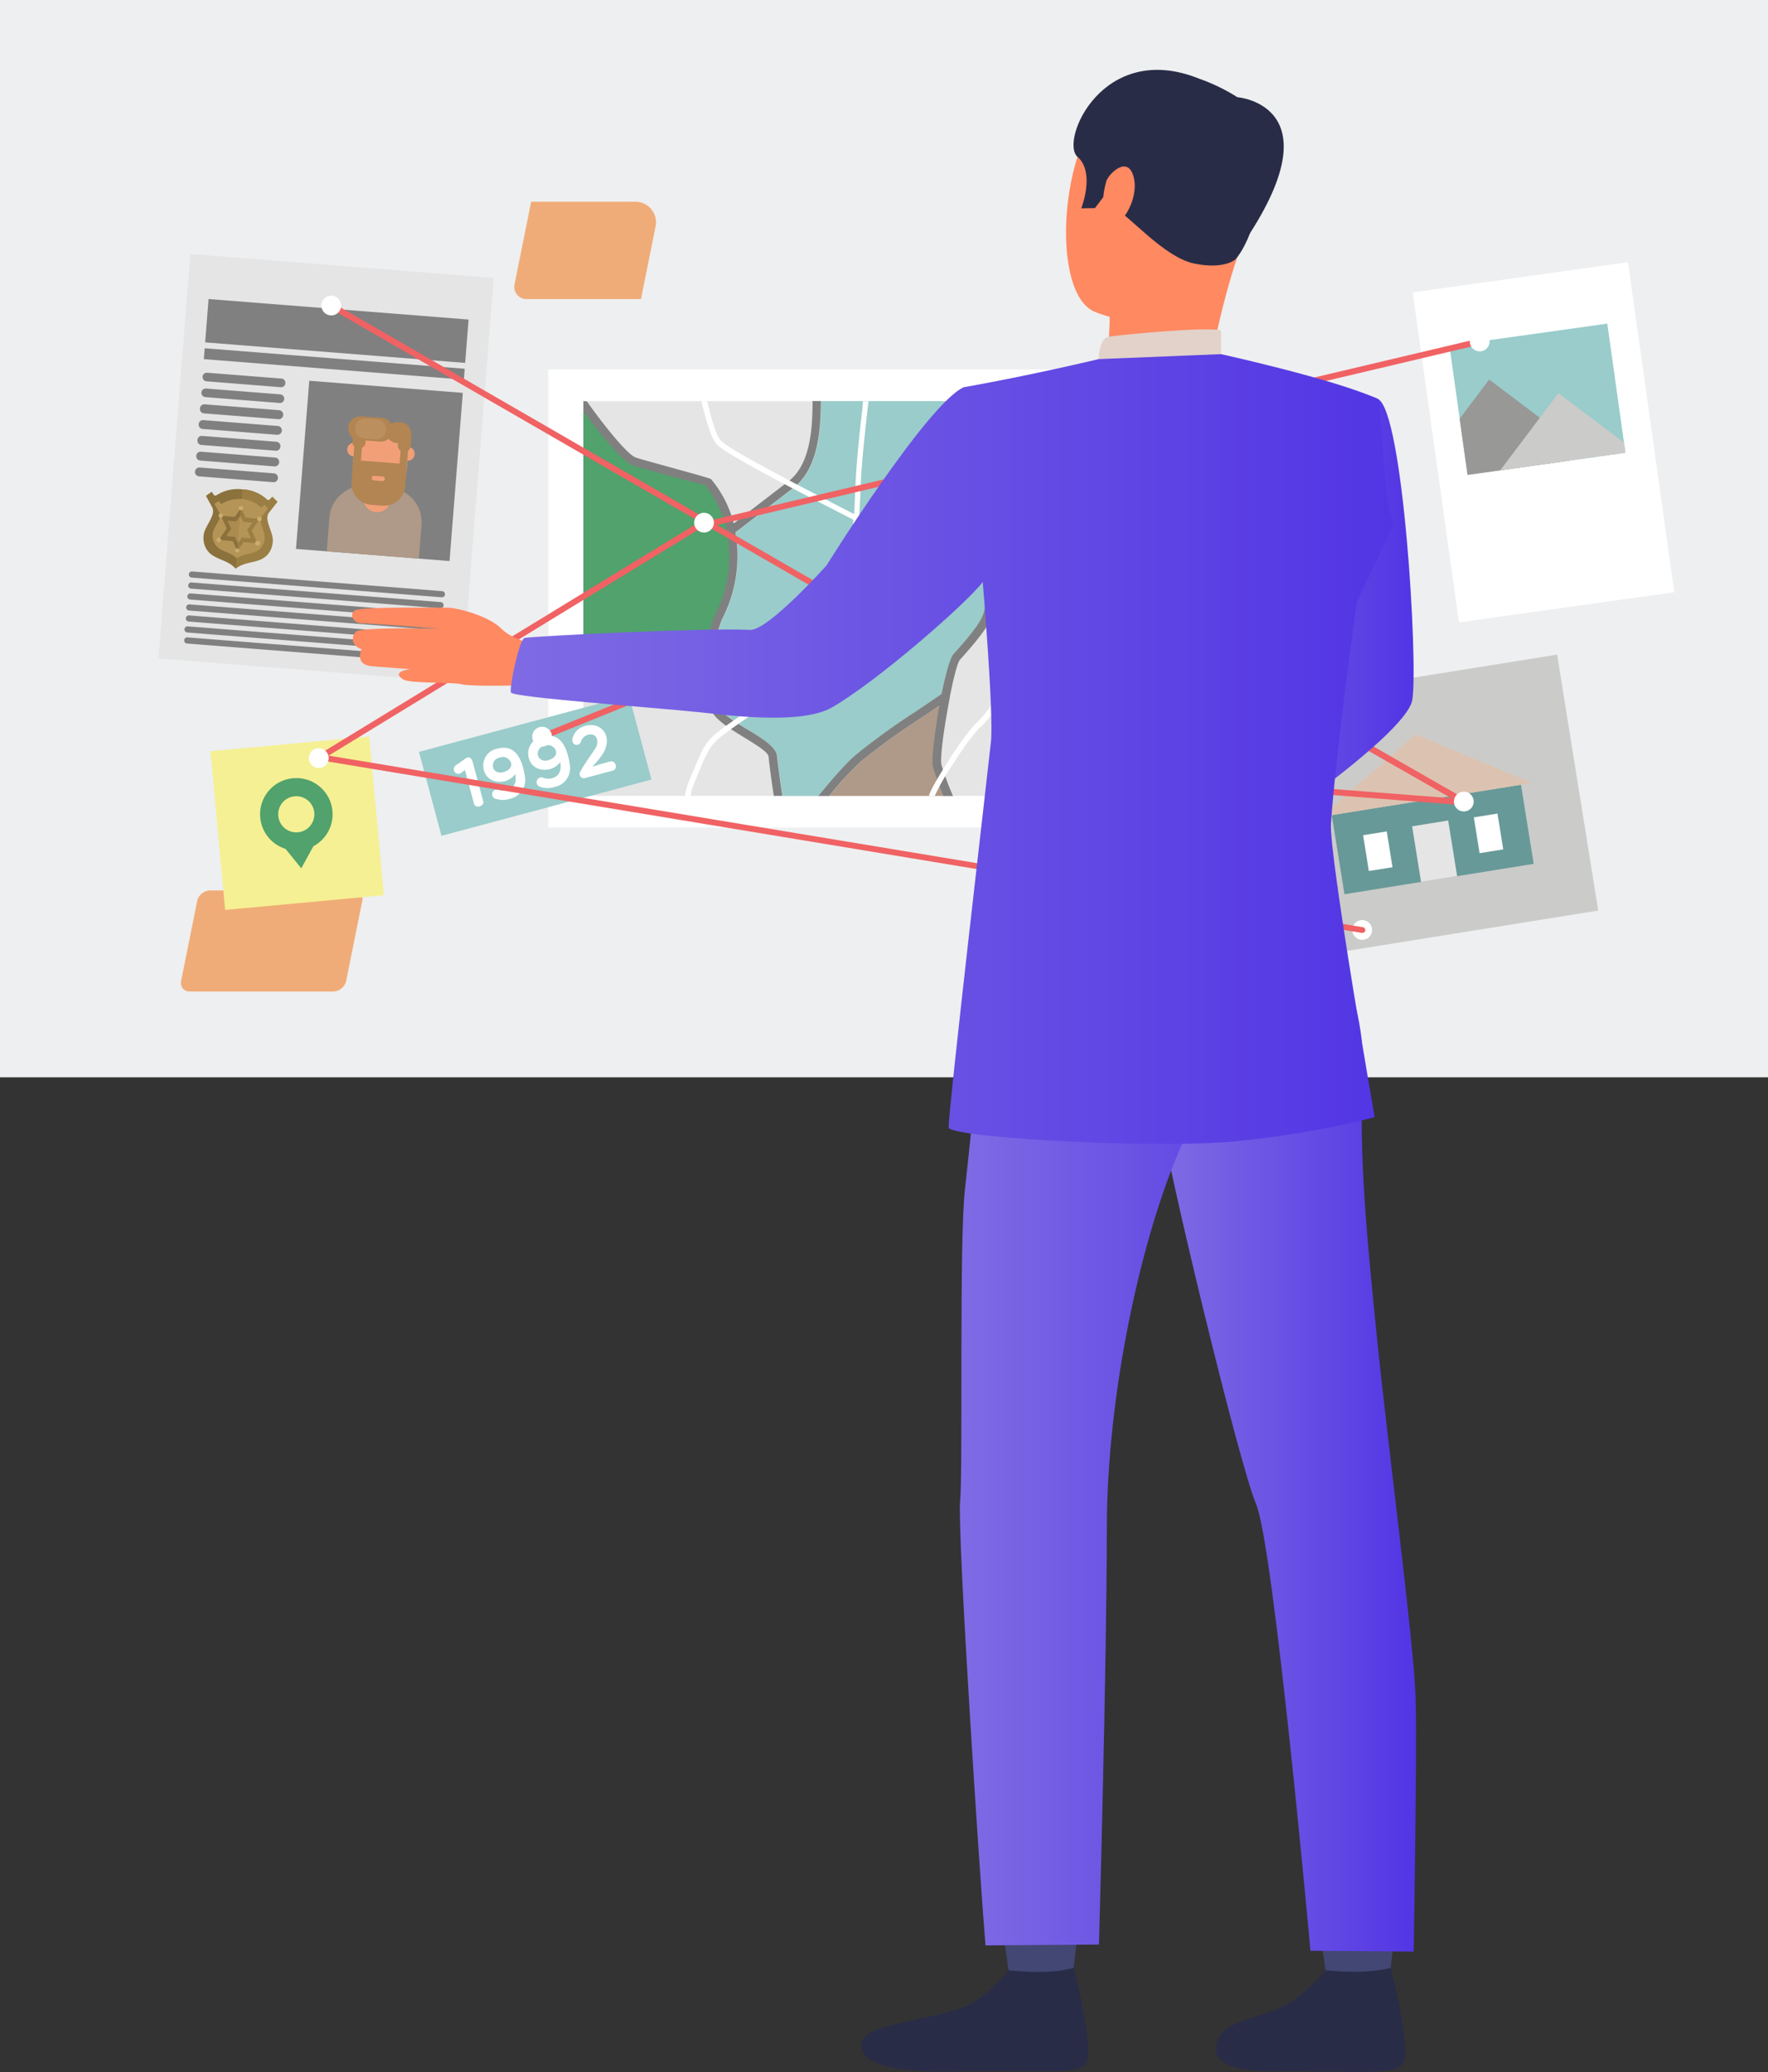 <svg xmlns="http://www.w3.org/2000/svg" xmlns:xlink="http://www.w3.org/1999/xlink" viewBox="0 0 411.85 482.7"><rect x="0" y="0" width="411.85" height="482.7" fill="#333333" stroke="none"/><defs><style>.cls-1{fill:#f8f9fa;opacity:0.95;}.cls-2{fill:#f0ac78;}.cls-10,.cls-11,.cls-12,.cls-13,.cls-15,.cls-16,.cls-17,.cls-18,.cls-2,.cls-20,.cls-21,.cls-22,.cls-26,.cls-27,.cls-28,.cls-29,.cls-30,.cls-31,.cls-32,.cls-33,.cls-5,.cls-8,.cls-9{fill-rule:evenodd;}.cls-27,.cls-3{fill:#cbcbca;}.cls-4{fill:#679998;}.cls-5{fill:#dcc3b1;}.cls-13,.cls-6{fill:#e5e5e5;}.cls-7,.cls-8{fill:#fff;}.cls-9{fill:#af9988;}.cls-10,.cls-19{fill:#99cccb;}.cls-11{fill:#51a26d;}.cls-12,.cls-14{fill:gray;}.cls-15{fill:#f29f78;}.cls-16{fill:#b28552;}.cls-17{fill:#bc905e;}.cls-18{fill:#f06263;}.cls-20{fill:#986a42;}.cls-21{fill:#a87950;}.cls-22{fill:#be895f;}.cls-23{fill:#af7e54;}.cls-24{fill:#b3b2b3;}.cls-25{fill:#f5f093;}.cls-26{fill:#989897;}.cls-28{fill:#93893f;}.cls-29{fill:#8b713c;}.cls-30{fill:#9b7e43;}.cls-31{fill:#b59557;}.cls-32{fill:#ccad6f;}.cls-33{fill:#ac8c4e;}.cls-34{fill:#ff8961;}.cls-35{fill:url(#Degradado_sin_nombre_141);}.cls-36{fill:#424773;}.cls-37{fill:#292c47;}.cls-38{fill:url(#Degradado_sin_nombre_141-2);}.cls-39{fill:url(#Degradado_sin_nombre_141-3);}.cls-40{fill:#e2d2ca;}.cls-41{fill:url(#Degradado_sin_nombre_141-4);}</style><linearGradient id="Degradado_sin_nombre_141" x1="271.75" y1="146.2" x2="329.27" y2="146.2" gradientUnits="userSpaceOnUse"><stop offset="0" stop-color="#7f6be4"/><stop offset="1" stop-color="#5235e4"/></linearGradient><linearGradient id="Degradado_sin_nombre_141-2" x1="270.77" y1="331.19" x2="329.85" y2="331.19" xlink:href="#Degradado_sin_nombre_141"/><linearGradient id="Degradado_sin_nombre_141-3" x1="223.6" y1="328.59" x2="311.6" y2="328.59" xlink:href="#Degradado_sin_nombre_141"/><linearGradient id="Degradado_sin_nombre_141-4" x1="118.97" y1="174.5" x2="324.59" y2="174.5" xlink:href="#Degradado_sin_nombre_141"/></defs><title>investigations_2</title><g id="Layer_2" data-name="Layer 2"><g id="Layer_1-2" data-name="Layer 1"><rect class="cls-1" width="411.85" height="250.97"/><path class="cls-2" d="M82.37,207.44H48.93a3.18,3.18,0,0,0-3,2.47l-3.74,18.6a2,2,0,0,0,2,2.47H77.64a3.18,3.18,0,0,0,3-2.47l3.74-18.6A2,2,0,0,0,82.37,207.44Z"/><rect class="cls-3" x="297.07" y="157.74" width="70.89" height="60.39" transform="translate(-25.58 55.07) rotate(-9.12)"/><rect class="cls-4" x="311.43" y="186.24" width="44.64" height="18.67" transform="translate(-26.78 55.36) rotate(-9.12)"/><polygon class="cls-5" points="307.64 190.31 356.89 182.4 329.81 171.09 307.64 190.31"/><rect class="cls-6" x="329.93" y="191.74" width="8.51" height="13.13" transform="translate(-27.2 55.47) rotate(-9.12)"/><rect class="cls-7" x="318.16" y="194.08" width="5.58" height="8.45" transform="translate(-27.37 53.37) rotate(-9.12)"/><rect class="cls-7" x="343.96" y="189.93" width="5.58" height="8.45" transform="translate(-26.39 57.4) rotate(-9.12)"/><path class="cls-8" d="M317.33,214.34a2.3,2.3,0,1,0,2.29,2.29A2.3,2.3,0,0,0,317.33,214.34Z"/><rect class="cls-7" x="127.73" y="86.06" width="156.39" height="106.73"/><rect class="cls-6" x="135.89" y="93.45" width="140.07" height="91.95"/><path class="cls-9" d="M218.73,165.11l.13-.74c-1.61,1.1-3.19,2.17-4.72,3.19a153.89,153.89,0,0,0-13.42,9.72,72.6,72.6,0,0,0-7.5,8.13h26.62a63.41,63.41,0,0,1-2.44-6.68C217,177.14,217.68,171,218.73,165.11Z"/><path class="cls-10" d="M225.38,105.26a45.1,45.1,0,0,1-2.83-11.81H191.29c0,7.39-.8,15.89-6.43,20.22l-13.49,10.38a28.79,28.79,0,0,1,.38,2.92,31.93,31.93,0,0,1-3.39,17.1,21.58,21.58,0,0,0-1.77,8.32,54.72,54.72,0,0,0,.79,11.88c.32,1.72,3.77,3.83,7,5.82s6.47,4,6.68,6c.24,2.42.71,5.78,1.25,9.33h8.37c2.47-3,6.27-7.56,8.77-9.63a156.23,156.23,0,0,1,13.59-9.84c1.93-1.3,4-2.66,6.34-4.3.92-4.52,2-8.38,2.74-9.24,6.82-7.57,7.05-9,7.49-11.62h0a30.9,30.9,0,0,1,2.71-8.59c2.08-4.64-4.29-20.34-6.64-26.13Z"/><path class="cls-11" d="M164.57,112.7c-.3-.14-3.58-.91-7.34-2-4.25-1.17-8.85-2.44-9.92-2.79-2.13-.71-6.94-6.33-11.42-12.47V150c.75.62,1.54,1.21,2.32,1.79s1.46,1.09,2.2,1.69a28.54,28.54,0,0,0,4.65,3.11l.94.54a9.67,9.67,0,0,0,3.68,1,29.48,29.48,0,0,0,5.83,0,52.61,52.61,0,0,1,5.79-.28h.61a14.77,14.77,0,0,1,2.43.26l.61.1c-.08-1.72-.09-3.47,0-5.16a23.81,23.81,0,0,1,2-9.35,30.74,30.74,0,0,0,3.26-16.46A25.57,25.57,0,0,0,164.57,112.7Z"/><path class="cls-12" d="M183.67,112.13l-12.76,9.81a25.76,25.76,0,0,0-5.2-10.23l0,0,0-.05c-.24-.23-4-1.25-8-2.36s-8.63-2.38-9.58-2.7C146.38,106,142,100.75,137.78,95l-1.1-1.53h-.79v2.23l.32.45c4.4,6,9.14,11.59,11.24,12.29,1.05.35,5.53,1.58,9.67,2.73,3.67,1,6.87,1.76,7.15,1.89a25,25,0,0,1,5.54,14.09,30,30,0,0,1-3.18,16,23.3,23.3,0,0,0-2,9.12,49.64,49.64,0,0,0,0,5l-.6-.1a13.93,13.93,0,0,0-2.36-.25h-.6a50.08,50.08,0,0,0-5.65.27,28.73,28.73,0,0,1-5.68,0,9.67,9.67,0,0,1-3.59-.94l-.91-.53a28.43,28.43,0,0,1-4.54-3c-.72-.59-1.42-1.11-2.14-1.65s-1.61-1.2-2.37-1.83l-.32-.25v2.49c.51.4,1,.78,1.52,1.16.74.55,1.47,1.09,2.08,1.59a30.26,30.26,0,0,0,4.8,3.22l.91.52a11.42,11.42,0,0,0,4.37,1.19,31.25,31.25,0,0,0,6.08,0,49.1,49.1,0,0,1,5.45-.26h.6a13.65,13.65,0,0,1,2,.24l1,.16a51,51,0,0,0,.69,5.31c.47,2.58,4.31,4.93,7.91,7.14,2.91,1.78,5.65,3.46,5.76,4.51.24,2.39.69,5.67,1.21,9.14h2c-.54-3.55-1-6.91-1.25-9.33-.21-2-3.35-4-6.68-6s-6.7-4.1-7-5.82a54.72,54.72,0,0,1-.79-11.88,21.58,21.58,0,0,1,1.77-8.32,31.93,31.93,0,0,0,3.39-17.1,28.79,28.79,0,0,0-.38-2.92l13.49-10.38c5.63-4.33,6.39-12.83,6.43-20.22h-1.95C189.3,100.42,188.61,108.33,183.67,112.13Z"/><path class="cls-11" d="M226.42,104.21l.34.82c2.51,6.2,9.32,23,6.82,28.59-.32.7-.59,1.35-.83,1.94l10.8-2c3.51-.65,5.57-2.3,7.73-4a29.28,29.28,0,0,1,4.4-3.08c3.05-1.66,3.16-6.09,3.26-10.21.11-4.34.21-8.38,3.48-9.74h0c3-1.25,7.38-3.57,12.09-6.07l1.45-.77V93.45H223.75A43.22,43.22,0,0,0,226.42,104.21Z"/><path class="cls-12" d="M262,106.75h0c-3.17,1.32-3.26,5.23-3.37,9.44-.1,4-.21,8.27-3.16,9.87a29,29,0,0,0-4.26,3c-2.08,1.68-4.08,3.28-7.48,3.9l-10.45,1.93c.23-.58.5-1.2.8-1.88,2.43-5.4-4.16-21.66-6.6-27.67l-.32-.79a42.83,42.83,0,0,1-2.67-11.08h-2a45.1,45.1,0,0,0,2.83,11.81l.32.8c2.35,5.79,8.72,21.49,6.64,26.13a30.9,30.9,0,0,0-2.71,8.59h0c-.44,2.67-.67,4.05-7.49,11.62-.76.86-1.82,4.72-2.74,9.24-2.37,1.64-4.41,3-6.34,4.3a156.23,156.23,0,0,0-13.59,9.84c-2.5,2.07-6.3,6.6-8.77,9.63h2.52a72.6,72.6,0,0,1,7.5-8.13,153.89,153.89,0,0,1,13.42-9.72c1.53-1,3.11-2.09,4.72-3.19,0,.25-.09.49-.13.74-1,5.9-1.78,12-1.33,13.62a63.41,63.41,0,0,0,2.44,6.68H222a68.4,68.4,0,0,1-2.68-7.2c-.36-1.3.37-7.08,1.39-12.77.17-1,.36-2,.55-3l0-.15c.86-4.33,1.78-8,2.36-8.62,7.19-8,7.45-9.56,8-12.61a24.24,24.24,0,0,1,1-4.1l11.58-2.14c3.89-.72,6.08-2.47,8.36-4.3a26.54,26.54,0,0,1,4-2.79c3.93-2.14,4.05-7,4.17-11.54.09-3.54.17-6.84,2.17-7.68,3.06-1.27,7.29-3.51,11.87-5.94l1.31-.7V99.7l-2.23,1.18C269.17,103.3,265,105.54,262,106.75Z"/><path class="cls-8" d="M200.91,95c-.66,5.71-1.3,11.35-1.62,17.65,0,.59,0,1.27-.08,2-.06,1.55-.13,3.31-.27,5.11l-4-2.07C186.27,113.19,170.28,105,168,102.7c-1.23-1.25-2.25-5.11-3.28-9.25h-1.34c1.1,4.43,2.2,8.64,3.7,10.16,2.42,2.44,18.53,10.7,27.26,15.18l4.47,2.31c-.43,4.3-1.35,8.64-3.62,11-1.06,1.1-5,5.71-8.55,9.9-2.82,3.36-5.35,6.47-5.87,7.32-2.26,3.68-2.25,3.94-2.13,6.72,0,.73.07,1.66.07,3,0,3.58-1.15,4.33-3.85,6.09-.61.4-1.3.84-2.09,1.39h0l-1.07.75c-3.67,2.56-5.44,3.79-6.78,5.49s-2,3.48-3.56,7.14c-.36.87-.75,1.81-1,2.43a14.13,14.13,0,0,0-.81,3.11h1.32a12.28,12.28,0,0,1,.69-2.6l1-2.44c1.48-3.55,2.25-5.39,3.39-6.84s2.93-2.74,6.49-5.22l1.08-.75h0c.74-.52,1.43-1,2-1.37,3.12-2,4.45-2.9,4.45-7.18,0-1.28-.05-2.27-.08-3.06-.11-2.42-.12-2.64,1.94-6,.48-.79,3-3.84,5.76-7.16,3.5-4.18,7.45-8.76,8.48-9.83,2.61-2.68,3.59-7.52,4-12.18h0v0c.2-2.16.29-4.29.36-6.13,0-.7.05-1.35.08-2,.31-6.23,1-11.86,1.61-17.57l.19-1.64h-1.31Z"/><path class="cls-8" d="M267.67,135.63c-2.56,1.5-8.09,4.35-13.23,6.67-1.8.82-3.55,1.56-5.1,2.16h0a27.45,27.45,0,0,1-4.06,1.3,17,17,0,0,0-5.93,2.36,10.12,10.12,0,0,0-3.65,4,47.53,47.53,0,0,0-2.14,5.66c-1.26,3.81-2.4,7.3-6.5,11a64.9,64.9,0,0,0-6,8.28c-2.25,3.47-4.3,7-4.61,8.15l-.06.22h1.35a52.21,52.21,0,0,1,4.41-7.66,63.59,63.59,0,0,1,5.82-8c4.35-3.9,5.55-7.55,6.86-11.53a46.62,46.62,0,0,1,2.09-5.51,8.77,8.77,0,0,1,3.19-3.47,15.5,15.5,0,0,1,5.46-2.18,25.26,25.26,0,0,0,3.88-1.21l.22.21c1.93,2,8.75,8.86,8.82,9,.61,1.22.43,4-.07,6.89-.66,3.77-1.89,7.69-2.76,8.92a6.49,6.49,0,0,0-.68,4.41,10,10,0,0,0,1.83,4.73,23.51,23.51,0,0,0,4.89,4.72l.91.69h2.05c-.86-.74-1.55-1.26-2.18-1.73a22.43,22.43,0,0,1-4.66-4.5,8.66,8.66,0,0,1-1.55-4.09,5.24,5.24,0,0,1,.45-3.48c1-1.36,2.29-5.52,3-9.45.55-3.13.7-6.18,0-7.68h0c-.16-.32-6.71-6.95-8.89-9.16,1.34-.53,2.78-1.15,4.25-1.82,5.17-2.33,10.76-5.21,13.36-6.74,4.63-2.71,5.75-4.12,7.31-6.08l.32-.4v-2c-.52.6-.94,1.13-1.34,1.63C273.15,131.71,272.09,133,267.67,135.63Z"/><path class="cls-13" d="M272.7,187.91l13.18,13.18h1.94a.67.67,0,0,0,.66-.67v-1.94h1.94a.67.67,0,0,0,.67-.66v-1.94H293a.67.67,0,0,0,.67-.67v-1.94l-13.18-13.18Z"/><rect class="cls-6" x="28.7" y="73.64" width="94.52" height="70.89" transform="translate(-38.76 176.22) rotate(-85.49)"/><rect class="cls-14" x="68.74" y="91.76" width="39.3" height="35.88" transform="translate(-27.93 189.19) rotate(-85.49)"/><path class="cls-9" d="M90.9,113.66l-5.61-.44a8,8,0,0,0-8.55,7.3l-.63,7.92,21.46,1.7.63-7.93A8,8,0,0,0,90.9,113.66Z"/><path class="cls-15" d="M88.13,113A3.17,3.17,0,1,0,91,116.44,3.18,3.18,0,0,0,88.13,113Z"/><path class="cls-15" d="M89.28,98.39h0a6.3,6.3,0,0,0-6.76,5.77l-.33,4.17A6.3,6.3,0,0,0,88,115.09h0a6.3,6.3,0,0,0,6.76-5.77l.33-4.17A6.3,6.3,0,0,0,89.28,98.39Z"/><path class="cls-15" d="M82.6,103.14a1.59,1.59,0,0,0-.25,3.18,1.59,1.59,0,1,0,.25-3.18Z"/><path class="cls-15" d="M95.13,104.12a1.6,1.6,0,1,0,1.47,1.72A1.6,1.6,0,0,0,95.13,104.12Z"/><path class="cls-16" d="M93.49,98.4l-.79-.07a2.49,2.49,0,0,0-1.54.41,2.78,2.78,0,0,0-2.2-1.4L84.12,97a2.79,2.79,0,0,0-3,2.56h0a2.75,2.75,0,0,0,1.06,2.4l-.07.91a1.52,1.52,0,0,0,.42,1.16l-.25,3.15-.1,1.2-.3,3.81a5,5,0,0,0,4.62,5.41l2.5.2a5,5,0,0,0,5.41-4.62l.3-3.81.09-1.2.25-3.16a1.51,1.51,0,0,0,.6-1.07l.2-2.6a1.54,1.54,0,0,0-.16-.8A2.44,2.44,0,0,0,93.49,98.4ZM93.08,108l-9-.71.23-3a1.48,1.48,0,0,0,.85-1.23l0-.45,3.37.27a2.74,2.74,0,0,0,2-.68,2.44,2.44,0,0,0,1.76,1l.38,0,0,.44a1.49,1.49,0,0,0,.64,1.35Z"/><path class="cls-15" d="M89.16,111l-2-.15a.54.54,0,0,0-.58.49h0a.54.54,0,0,0,.49.57l2,.16a.54.54,0,0,0,.57-.49h0A.54.54,0,0,0,89.16,111Z"/><path class="cls-17" d="M87.77,97.69l-2.53-.2a2.35,2.35,0,0,0-2.51,2.14h0a2.35,2.35,0,0,0,2.15,2.51l2.52.2a2.34,2.34,0,0,0,2.51-2.14h0A2.34,2.34,0,0,0,87.77,97.69Z"/><rect class="cls-14" x="73.42" y="46.73" width="10.13" height="60.76" transform="translate(-4.57 149.28) rotate(-85.49)"/><rect class="cls-14" x="76.6" y="54.4" width="2.54" height="60.76" transform="translate(-12.77 155.75) rotate(-85.49)"/><path class="cls-12" d="M65.53,88.19,48.27,86.83a1,1,0,1,0-.16,2l17.26,1.37a1,1,0,0,0,1.11-1A1,1,0,0,0,65.53,88.19Z"/><path class="cls-12" d="M65.24,91.87,48,90.51a1,1,0,1,0-.16,2l17.26,1.37a1,1,0,0,0,1.11-1A1,1,0,0,0,65.24,91.87Z"/><path class="cls-12" d="M65,95.55,47.69,94.19a1,1,0,0,0-1.11,1,1,1,0,0,0,1,1.11l17.26,1.36A1,1,0,1,0,65,95.55Z"/><path class="cls-12" d="M64.66,99.23,47.4,97.87a1,1,0,0,0-1.11.95,1,1,0,0,0,1,1.11l17.26,1.36a1,1,0,1,0,.16-2.06Z"/><path class="cls-12" d="M64.37,102.91l-17.26-1.36a1,1,0,0,0-1.11,1,1,1,0,0,0,1,1.11L64.21,105a1,1,0,0,0,1.11-1A1,1,0,0,0,64.37,102.91Z"/><path class="cls-12" d="M64.08,106.59l-17.26-1.36a1,1,0,0,0-.16,2.06l17.26,1.36a1,1,0,0,0,1.11-1A1,1,0,0,0,64.08,106.59Z"/><path class="cls-12" d="M63.79,110.27l-17.26-1.36a1,1,0,0,0-.16,2.06l17.26,1.36a1,1,0,0,0,1.11-1A1,1,0,0,0,63.79,110.27Z"/><path class="cls-12" d="M102.94,137.71l-58.12-4.58a.72.72,0,1,0-.11,1.43l58.11,4.58a.72.72,0,1,0,.12-1.43Z"/><path class="cls-12" d="M102.74,140.27l-58.12-4.58a.7.7,0,0,0-.77.65.72.72,0,0,0,.65.78l58.12,4.58a.72.72,0,0,0,.12-1.43Z"/><path class="cls-12" d="M102.53,142.83l-58.11-4.59a.73.73,0,0,0-.78.66.72.72,0,0,0,.66.77l58.12,4.59a.72.72,0,1,0,.11-1.43Z"/><path class="cls-12" d="M102.33,145.39,44.21,140.8a.72.72,0,1,0-.11,1.43l58.12,4.59a.72.72,0,1,0,.11-1.43Z"/><path class="cls-12" d="M102.13,148,44,143.36a.72.72,0,0,0-.11,1.43L102,149.38a.72.72,0,0,0,.11-1.43Z"/><path class="cls-12" d="M101.93,150.5l-58.12-4.58a.72.72,0,1,0-.11,1.43l58.12,4.58a.71.71,0,0,0,.77-.65A.73.73,0,0,0,101.93,150.5Z"/><path class="cls-12" d="M101.73,153.06l-58.12-4.58a.72.72,0,0,0-.11,1.43l58.11,4.58a.72.72,0,1,0,.12-1.43Z"/><path class="cls-18" d="M200.05,141.33l-121.23-70a.71.71,0,0,0-.71,1.22l121.23,70a.71.71,0,0,0,.71-1.22Z"/><rect class="cls-19" x="99.36" y="168.25" width="50.64" height="20.25" transform="translate(-41.92 38.35) rotate(-15)"/><path class="cls-8" d="M110.11,177.51c-.31-1.16-1.08-1.28-1.74-.76l-2.07,1.47a1.08,1.08,0,1,0,1.14,1.82l.87-.65,2.1,7.83c.33,1.24,2.47.63,2.15-.58Z"/><path class="cls-8" d="M126.28,171.6a4,4,0,0,0-3.1,5c.62,2.32,2.86,3.12,5,2.55a4.54,4.54,0,0,0,2.32-1.6c.29,1.63,0,3.23-1.89,3.74a3.45,3.45,0,0,1-2-.08,1.1,1.1,0,0,0-1,2,5.2,5.2,0,0,0,3.55.13,4.47,4.47,0,0,0,3.59-5.12C132.24,174.71,130.88,170.37,126.28,171.6Zm1.47,5.47a1.81,1.81,0,0,1-2.42-1,1.88,1.88,0,0,1,1.51-2.33,2,2,0,0,1,2.67,1.21C129.73,175.75,129.21,176.67,127.75,177.07Z"/><path class="cls-8" d="M115.82,174.41a4,4,0,0,0-3.11,5c.62,2.31,2.87,3.11,5,2.54a4.54,4.54,0,0,0,2.32-1.6c.3,1.64,0,3.24-1.88,3.74a3.47,3.47,0,0,1-2-.08,1.1,1.1,0,0,0-1,1.95,5.14,5.14,0,0,0,3.55.14,4.47,4.47,0,0,0,3.59-5.12C121.77,177.51,120.41,173.18,115.82,174.41Zm1.46,5.46c-1.39.37-2.22-.31-2.41-1.05a1.87,1.87,0,0,1,1.5-2.32,2,2,0,0,1,2.67,1.2C119.27,178.55,118.75,179.48,117.28,179.87Z"/><path class="cls-8" d="M142.13,177.39l-1.89.51c-.72.19-1.56.52-2.28.71a20.7,20.7,0,0,0,2.55-3.13c2.29-3.85-.3-7.41-4.17-6.38a4,4,0,0,0-3,3c-.26,1.65,1.63,1.87,2,.67a2.4,2.4,0,0,1,1.57-1.59c2.2-.59,2.84,1.75,1.66,3.33-1.2,1.86-2.31,3.24-3.36,5.2a1,1,0,0,0,1.17,1.52l6.33-1.7C144.11,179.11,143.38,177.05,142.13,177.39Z"/><path class="cls-18" d="M199.43,141.29,126,171a.7.7,0,0,0,.52,1.31L200,142.59a.7.7,0,1,0-.53-1.3Z"/><path class="cls-8" d="M126.28,169.31a2.3,2.3,0,1,0,2.3,2.29A2.3,2.3,0,0,0,126.28,169.31Z"/><rect class="cls-7" x="290.98" y="95.55" width="30.38" height="30.38" transform="translate(-11.44 39.12) rotate(-7.18)"/><rect class="cls-6" x="303.74" y="99.2" width="5.61" height="23.91" rx="0.87" ry="0.87" transform="translate(-4.87 207.83) rotate(-37.18)"/><path class="cls-8" d="M297.78,102.79a.89.89,0,0,0-.17,1.23l7.14,9.41,1.71-1.3L298.8,102Z"/><path class="cls-20" d="M309.22,110l-4.47,3.39,6.25,8.25a.89.89,0,0,0,1.23.17l3.08-2.34a.87.87,0,0,0,.17-1.22Z"/><path class="cls-21" d="M311.66,113.72l.29-.09-.77-1-.3.07c-1,.25-1.6.69-1.38,1S310.68,114,311.66,113.72Z"/><path class="cls-21" d="M314.85,117.92l.29-.08-.77-1-.3.07c-1,.25-1.6.69-1.38,1S313.87,118.18,314.85,117.92Z"/><path class="cls-21" d="M306.2,114.9l-.28.08.77,1,.28-.06c1-.26,1.6-.69,1.38-1S307.17,114.64,306.2,114.9Z"/><path class="cls-21" d="M313.29,119.7c-1,.26-1.59.69-1.38,1s.86.29,1.65.16l1.63-1.24A4.11,4.11,0,0,0,313.29,119.7Z"/><path class="cls-21" d="M309.39,119.1l-.28.08.77,1,.28-.07c1-.25,1.6-.69,1.38-1S310.36,118.85,309.39,119.1Z"/><path class="cls-21" d="M310.88,116.52c1-.25,1.59-.69,1.37-1s-1.18-.31-2.15,0-1.59.69-1.38,1S309.9,116.78,310.88,116.52Z"/><path class="cls-21" d="M304.75,113.43l6.25,8.25a.89.89,0,0,0,1.23.17l1-.77-6.79-9Z"/><path class="cls-22" d="M309.92,116.69l-.67-.88c-.45.22-.67.47-.53.66S309.33,116.73,309.92,116.69Z"/><path class="cls-22" d="M306.2,114.9l-.28.08.77,1,.28-.06c1-.26,1.6-.69,1.38-1S307.17,114.64,306.2,114.9Z"/><path class="cls-22" d="M311.91,120.68a1.59,1.59,0,0,0,1.2.21l-.67-.88C312,120.24,311.77,120.49,311.91,120.68Z"/><path class="cls-22" d="M309.39,119.1l-.28.08.77,1,.28-.07c1-.25,1.6-.69,1.38-1S310.36,118.85,309.39,119.1Z"/><rect class="cls-23" x="305.39" y="112.73" width="5.61" height="1.2" transform="translate(-5.85 209.27) rotate(-37.18)"/><rect class="cls-24" x="296.66" y="100.91" width="5.61" height="1.81" rx="0.27" ry="0.27" transform="translate(-0.67 201.65) rotate(-37.18)"/><path class="cls-14" d="M296.53,100.93h5.3a.15.15,0,0,1,.15.15v.73a.16.16,0,0,1-.16.16h-5.3a.16.16,0,0,1-.16-.16v-.73A.16.16,0,0,1,296.53,100.93Z" transform="translate(-0.5 201.4) rotate(-37.18)"/><path class="cls-18" d="M299.75,101.88,199.44,141.29a.7.7,0,1,0,.51,1.3l100.32-39.4a.7.7,0,0,0-.52-1.31Z"/><path class="cls-8" d="M300,100.24a2.3,2.3,0,1,0,2.29,2.3A2.3,2.3,0,0,0,300,100.24Z"/><path class="cls-18" d="M341.31,186.12l-102.8-58.8a.71.71,0,0,0-1,.26.7.7,0,0,0,.26,1l102.8,58.8a.7.7,0,0,0,.7-1.22Z"/><rect class="cls-25" x="50.64" y="173.22" width="37.13" height="37.13" transform="translate(-17.37 7.19) rotate(-5.29)"/><path class="cls-11" d="M68.23,181.3a8.43,8.43,0,0,0-1.73,16.44l3.68,4.54L73,197.14a8.43,8.43,0,0,0-4.72-15.84Zm1.17,12.59a4.21,4.21,0,1,1,3.81-4.59A4.21,4.21,0,0,1,69.4,193.89Z"/><path class="cls-18" d="M163.66,121.15,73.9,176a.7.7,0,0,0,.73,1.2l89.76-54.85a.69.69,0,0,0,.23-1A.7.7,0,0,0,163.66,121.15Z"/><rect class="cls-7" x="334.23" y="64.21" width="50.64" height="77.64" transform="translate(-10.82 50.92) rotate(-7.98)"/><rect class="cls-19" x="339.57" y="77.81" width="37.13" height="30.38" transform="translate(-9.44 50.63) rotate(-7.98)"/><polygon class="cls-26" points="340.02 97.54 341.86 110.63 365.45 107.32 367.81 104.19 346.9 88.42 340.02 97.54"/><polygon class="cls-27" points="363.02 91.59 349.47 109.56 378.63 105.47 378.31 103.12 363.02 91.59"/><path class="cls-18" d="M344.54,78.86,166.16,121.07a.71.71,0,0,0-.53.84.72.72,0,0,0,.85.53L344.86,80.23a.69.69,0,0,0,.52-.84A.71.71,0,0,0,344.54,78.86Z"/><path class="cls-8" d="M77.17,68.88a2.3,2.3,0,1,0,2.3,2.29A2.3,2.3,0,0,0,77.17,68.88Z"/><path class="cls-8" d="M344.7,77.25a2.3,2.3,0,1,0,2.29,2.3A2.31,2.31,0,0,0,344.7,77.25Z"/><path class="cls-8" d="M164,119.46a2.3,2.3,0,1,0,2.3,2.29A2.3,2.3,0,0,0,164,119.46Z"/><path class="cls-8" d="M199.69,139.65a2.29,2.29,0,1,0,2.3,2.29A2.3,2.3,0,0,0,199.69,139.65Z"/><path class="cls-8" d="M238.16,125.64a2.29,2.29,0,1,0,2.29,2.29A2.3,2.3,0,0,0,238.16,125.64Z"/><path class="cls-18" d="M317.48,216,74,175.6a.7.7,0,0,0-.3,1.36l243.51,40.36a.7.7,0,0,0,.83-.54A.69.69,0,0,0,317.48,216Z"/><rect class="cls-25" x="241.78" y="179" width="34.43" height="30.38" transform="translate(-38.68 321.4) rotate(-60)"/><path class="cls-28" d="M270.46,188.9l-15-8.65a.53.53,0,0,0-.53.91l15,8.65a.53.53,0,0,0,.53-.91Z"/><path class="cls-28" d="M271.44,192.7l-17.37-10a.53.53,0,0,0-.72.19.53.53,0,0,0,.2.72l17.37,10a.52.52,0,0,0,.52-.91Z"/><path class="cls-28" d="M270,195.12l-17.37-10a.53.53,0,0,0-.72.2.52.52,0,0,0,.2.71l17.37,10a.53.53,0,0,0,.72-.19A.54.54,0,0,0,270,195.12Z"/><path class="cls-28" d="M268.64,197.54l-17.37-10a.52.52,0,0,0-.71.2.51.51,0,0,0,.19.71l17.37,10a.52.52,0,1,0,.52-.91Z"/><path class="cls-28" d="M267.25,200l-17.37-10a.53.53,0,0,0-.53.92l17.37,10a.53.53,0,0,0,.53-.92Z"/><path class="cls-28" d="M265.85,202.39l-17.37-10a.53.53,0,1,0-.53.91l17.37,10a.53.53,0,0,0,.72-.19A.52.52,0,0,0,265.85,202.39Z"/><path class="cls-28" d="M264.45,204.81l-17.37-10a.53.53,0,0,0-.72.19.53.53,0,0,0,.19.72l17.37,10a.53.53,0,0,0,.72-.19A.52.52,0,0,0,264.45,204.81Z"/><path class="cls-28" d="M263.05,207.23l-8-4.64a.53.53,0,0,0-.72.19.53.53,0,0,0,.19.72l8,4.64a.52.52,0,1,0,.52-.91Z"/><path class="cls-18" d="M338.72,186l-69.26-5.38a.7.7,0,1,0-.1,1.4l69.25,5.38a.7.7,0,1,0,.11-1.4Z"/><path class="cls-8" d="M269.41,178.6a2.75,2.75,0,1,0,2.75,2.75A2.75,2.75,0,0,0,269.41,178.6Z"/><path class="cls-8" d="M341,184.43a2.3,2.3,0,1,0,2.29,2.3A2.3,2.3,0,0,0,341,184.43Z"/><path class="cls-8" d="M74.27,174.3a2.3,2.3,0,1,0,2.29,2.3A2.31,2.31,0,0,0,74.27,174.3Z"/><path class="cls-29" d="M62.74,119.28l1.88-2.39-1.18-1.16-.58.61a.4.4,0,0,1-.27.14h-.06a.42.42,0,0,1-.39-.15A9.08,9.08,0,0,0,56.45,114a9.08,9.08,0,0,0-6,1.36.45.45,0,0,1-.35.09.43.43,0,0,1-.31-.19l-.47-.7-1.35.94,1.45,2.68h0l0,0,.09.21s0,0,0,0a1.82,1.82,0,0,1,.11.46c.14,1.26-1,2.83-1.55,4a5,5,0,0,0-.13,4.79c1.4,2.81,5,2.5,6.91,4.82,2.28-2,5.78-1.05,7.63-3.58a5,5,0,0,0,.67-4.76c-.35-1.2-1.21-2.94-.85-4.16A1.9,1.9,0,0,1,62.74,119.28Z"/><path class="cls-30" d="M62.74,119.28l1.88-2.39-1.18-1.16-.58.61a.4.4,0,0,1-.27.14h-.06a.42.42,0,0,1-.39-.15A9,9,0,0,0,56.49,114L54.92,132.5c2.28-2,5.78-1.05,7.63-3.58a5,5,0,0,0,.67-4.76c-.35-1.2-1.21-2.94-.85-4.16A1.9,1.9,0,0,1,62.74,119.28Z"/><path class="cls-31" d="M61,120.26l1.43-1.81-.89-.87-.44.46a.31.31,0,0,1-.2.11h0a.3.3,0,0,1-.29-.11,7.62,7.62,0,0,0-8.8-.75.37.37,0,0,1-.27.07.39.39,0,0,1-.23-.15l-.35-.53-1,.71,1.1,2h0l0,0a1.11,1.11,0,0,0,.07.16s0,0,0,0a1.47,1.47,0,0,1,.08.35c.11,1-.75,2.14-1.16,3a3.76,3.76,0,0,0-.11,3.61c1.06,2.12,3.77,1.89,5.22,3.63,1.71-1.48,4.35-.79,5.75-2.7a3.77,3.77,0,0,0,.5-3.58c-.26-.91-.91-2.22-.64-3.14A1.52,1.52,0,0,1,61,120.26Z"/><polygon class="cls-29" points="57.19 120.63 56.12 118.36 54.69 120.41 51.43 120.14 52.82 123.1 50.96 125.78 54.21 126.06 55.28 128.32 56.71 126.27 59.96 126.54 58.58 123.58 60.44 120.9 57.19 120.63"/><polygon class="cls-30" points="57.19 120.63 56.12 118.36 55.28 128.32 56.71 126.27 59.96 126.54 58.58 123.58 60.44 120.9 57.19 120.63"/><path class="cls-32" d="M56.16,117.84a.52.52,0,1,0,.48.56A.52.52,0,0,0,56.16,117.84Z"/><path class="cls-32" d="M60.49,120.38a.52.52,0,0,0-.57.48.52.52,0,1,0,.57-.48Z"/><path class="cls-32" d="M60,126a.53.53,0,0,0-.57.48.52.52,0,0,0,.48.56.52.52,0,1,0,.09-1Z"/><path class="cls-32" d="M51,125.26a.52.52,0,1,0,.48.56A.52.52,0,0,0,51,125.26Z"/><path class="cls-32" d="M51.48,119.62a.52.52,0,0,0-.57.47.53.53,0,0,0,1.05.09A.52.52,0,0,0,51.48,119.62Z"/><path class="cls-32" d="M55.32,127.8a.53.53,0,0,0-.57.48.53.53,0,0,0,1,.09A.53.53,0,0,0,55.32,127.8Z"/><polygon class="cls-33" points="56.65 121.61 55.97 120.16 55.05 121.47 52.98 121.3 53.86 123.19 52.67 124.9 54.75 125.07 55.43 126.52 56.34 125.21 58.42 125.38 57.53 123.5 58.73 121.78 56.65 121.61"/><polygon class="cls-31" points="56.65 121.61 55.97 120.16 55.43 126.52 56.34 125.21 58.42 125.38 57.53 123.5 58.73 121.78 56.65 121.61"/><path class="cls-2" d="M147.84,47H123.73l-3.84,19.1a2.85,2.85,0,0,0,2.86,3.57h26.56l3.35-16.65A4.8,4.8,0,0,0,147.84,47Z"/><path class="cls-34" d="M124.92,150.18s-5.47-1-8.24-3.82-10.2-4.85-12.58-4.79-19.94-.3-21.42.63-.23,3.05,1.52,3,18,1.24,18,1.24-18-.39-19.22.69-1.2,3.31,1.25,4.09c0,0-1.85,3.7,2.57,4l8.8.67s-4.67.48-1.69,2.39c1.59,1,11.66.58,13.64,1.13s14.15.25,14.15.25Z"/><path class="cls-35" d="M304.9,112.14s3.28,46-5.71,51.53c-5.63,3.45-28.09,15.08-27.43,17.27s12.68,19.41,12.68,19.41S327.58,171.94,329,163c1.36-8.74-2.12-67.38-8.05-70.08-4.44-2-6.78-.35-12.38,3.81C300.68,102.55,304.9,112.14,304.9,112.14Z"/><path class="cls-36" d="M307.43,449.51s1.34,9.31,1.51,10.71,14.92-.83,14.92-.83l1.2-11.08S309.28,448.19,307.43,449.51Z"/><path class="cls-37" d="M308.78,459s-4.67,5.61-9.19,8.06S288,470.5,285.29,473c-1.93,1.83-7,9.7,11.75,9.54s27.83,1.11,29.84-1.9S324,458.4,324,458.4,319.52,460,308.78,459Z"/><path class="cls-36" d="M233.59,449.51s1.34,9.31,1.51,10.71,14.92-.83,14.92-.83l1.2-11.08S235.43,448.19,233.59,449.51Z"/><path class="cls-37" d="M234.94,459s-4.67,5.61-9.2,8.06-21.16,4.45-23.83,7c-1.93,1.83-5.14,9.19,21.28,8.5,18.78-.49,27.84,1.11,29.85-1.9s-2.91-22.27-2.91-22.27S245.94,460.11,234.94,459Z"/><path class="cls-38" d="M304.62,207.77s13.86,22,12.83,41.94,1.24,41.18,3.32,62c2.32,23.19,8.65,71.45,9,83.85s-.45,59.07-.45,59.07l-24.05-.18s-8.54-94.28-12.67-104.07-21.12-80.63-21.81-88.47S304.62,207.77,304.62,207.77Z"/><path class="cls-39" d="M231.64,210.76s-5.48,54.13-6.86,66.31-.43,65-1.12,72.61,4.61,88.18,5.91,103.52L256,453s1.83-65.17,1.83-96.83,8.12-68.52,17.43-89.41,30.62-21.38,36.34-60.14C311.6,206.65,239.38,198.47,231.64,210.76Z"/><path class="cls-34" d="M283.07,20.72s-18.24-7.85-27.5,5.88-9.82,42.1-.62,46,23.36,2.8,28.59-5.82,10.18-21.2,10.39-29.77S287.83,23.43,283.07,20.72Z"/><path class="cls-34" d="M258.5,69.87s.22,11.61-1.06,14.09,24.11,2.54,24.11,2.54,2.79-15.27,6.7-26.64S258.5,69.87,258.5,69.87Z"/><path class="cls-37" d="M287.81,60.4s-2.51,2.45-9.6,1S262.87,50,259.94,48.79s-2.88-2.94-2.88-2.94l-2,2.63-3.18.05s3.31-8.36-.88-12,5.86-27.3,28.39-18.18c0,0,17.36,5.71,16.23,15.69S292,55.6,287.81,60.4Z"/><path class="cls-40" d="M255.93,83.66s.08-4.73,2.22-5.18S281.81,76,284.44,77V82.5S279.37,85.62,255.93,83.66Z"/><path class="cls-34" d="M257.71,42.23c.49-1.66,5-6.25,6.37-1S261,53.12,258.77,52.42,256.49,46.44,257.71,42.23Z"/><path class="cls-37" d="M288.29,22.65S312.67,24.58,288,59Z"/><path class="cls-41" d="M224.5,90.21c15.31-2.69,31.43-6.55,31.43-6.55l28.51-1.16s26.17,5.76,36.48,10.41c1,.44,1,23.35,3.67,29.36l-8.55,18s-4.94,35.71-6,51.59c-.47,7.29,10.18,68.37,10.18,68.37s-11.41,3.36-30.87,5.5S221.3,265,221,262.68s9.41-85.59,9.84-89.9c.66-6.62-1.91-37.21-1.91-37.21-3.67,4.92-24.87,23.4-35.21,29.27-7.37,4.18-25.43,1.62-30.74,1.08-11.52-1.17-43.32-3.45-43.94-4.58-.5-.68,1.83-12.27,3.16-12.72,1.16-.39,42.22-2.42,52.52-1.88,4.18.22,17.8-15,17.8-15S216.06,94,224.5,90.21Z"/></g></g></svg>